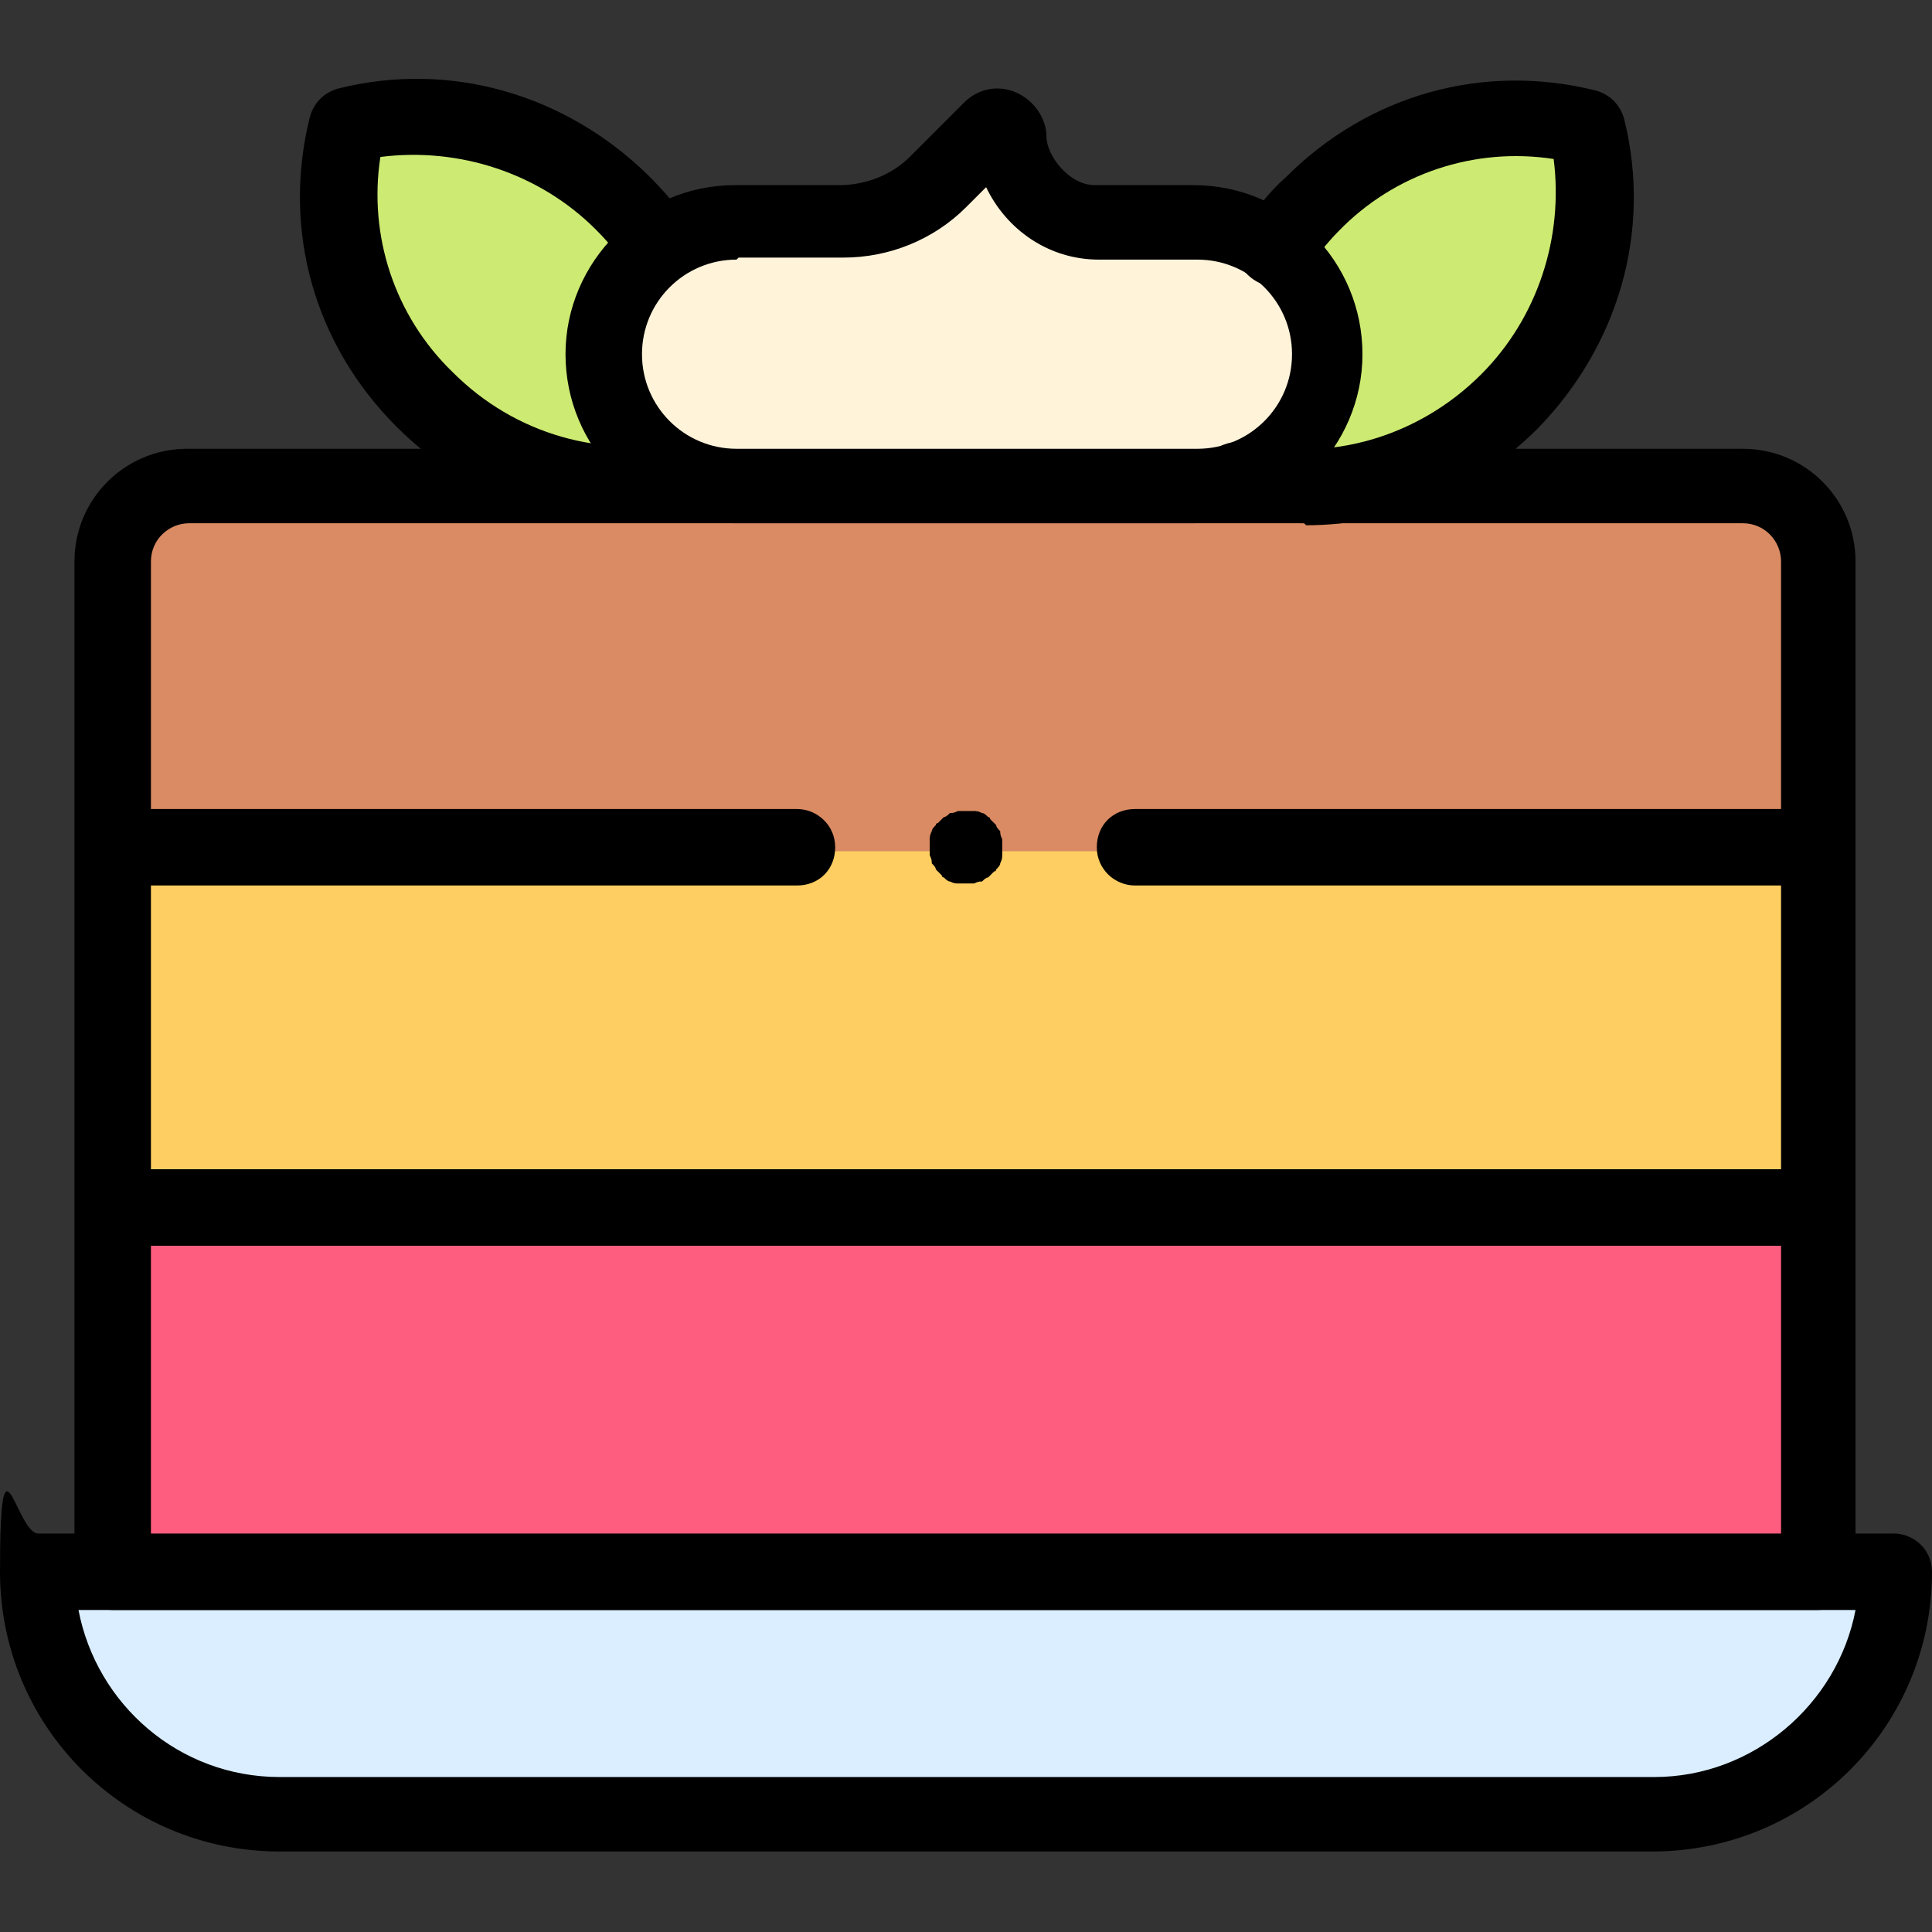 <?xml version="1.0" encoding="UTF-8"?>
<svg xmlns="http://www.w3.org/2000/svg" version="1.1" xmlns:svg="http://www.w3.org/2000/svg" xmlns:xlink="http://www.w3.org/1999/xlink" viewBox="0 0 96 96">
  <rect x="0" y="0" width="96" height="96" fill="#333333" stroke="none"/>
  <defs>
    <style>
      .cls-1 {
        fill: #fff3da;
      }

      .cls-2 {
        fill: none;
      }

      .cls-3 {
        fill: #da8b63;
      }

      .cls-4 {
        fill: #cdeb72;
      }

      .cls-5 {
        fill: #ffce62;
      }

      .cls-6 {
        fill: #ff5d7f;
      }

      .cls-7 {
        clip-path: url(#clippath);
      }

      .cls-8 {
        fill: #daeeff;
      }
    </style>
    <clipPath id="clippath">
      <rect class="cls-2" width="96" height="96"/>
    </clipPath>
  </defs>
  <!-- Generator: Adobe Illustrator 28.7.3, SVG Export Plug-In . SVG Version: 1.2.0 Build 164)  -->
  <g>
    <g id="svg4905">
      <g id="g4911">
        <g id="g4913">
          <g class="cls-7">
            <g id="g4915">
              <g id="g4921">
                <path id="path4923" class="cls-4" d="M30.8,10.1c3.7,3.7,5,8.9,3.8,13.6-4.7,1.1-9.9-.1-13.6-3.8-3.7-3.7-5-8.9-3.8-13.6,4.7-1.1,9.9.1,13.6,3.8"/>
              </g>
              <g id="g4925">
                <path d="M31.2,26c-4.3,0-8.4-1.7-11.5-4.8-4.1-4.1-5.7-9.8-4.3-15.4.2-.7.7-1.2,1.4-1.4,5.6-1.4,11.3.3,15.4,4.3.8.8,1.5,1.6,2.1,2.5.6.9.3,2-.5,2.6-.9.6-2,.3-2.6-.5-.5-.7-1-1.3-1.6-1.9-2.8-2.8-6.8-4.1-10.7-3.6-.6,3.9.7,7.9,3.6,10.7,3.1,3.1,7.4,4.3,11.7,3.4,1-.2,2,.4,2.2,1.4.2,1-.4,2-1.4,2.2-1.2.3-2.4.4-3.7.4Z"/>
              </g>
              <path id="path4929" class="cls-6" d="M90.4,60H5.6v18.1h84.8v-18.1Z"/>
              <path id="path4931" class="cls-5" d="M90.4,42.1H5.6v18.1h84.8v-18.1Z"/>
              <g id="g4933">
                <path id="path4935" class="cls-3" d="M86.6,24.1H9.4c-2.1,0-3.8,1.7-3.8,3.8v14.4h84.8v-14.4c0-2.1-1.7-3.8-3.8-3.8"/>
              </g>
              <g id="g4937">
                <path id="path4939" class="cls-8" d="M82.1,90.1H13.9c-6.6,0-12-5.4-12-12h92.2c0,6.6-5.4,12-12,12"/>
              </g>
              <g id="g4941">
                <path d="M82.1,92H13.9c-7.7,0-13.9-6.2-13.9-13.9s.8-1.9,1.9-1.9h92.2c1,0,1.9.8,1.9,1.9,0,7.7-6.2,13.9-13.9,13.9ZM3.9,80c.9,4.7,5,8.3,10,8.3h68.3c4.9,0,9.1-3.6,10-8.3H3.9Z"/>
              </g>
              <g id="g4945">
                <path d="M90.4,80H5.6c-1,0-1.9-.8-1.9-1.9V27.9c0-3.1,2.5-5.6,5.6-5.6h77.3c3.1,0,5.6,2.5,5.6,5.6v50.2c0,1-.8,1.9-1.9,1.9ZM7.5,76.3h81V27.9c0-1-.8-1.9-1.9-1.9H9.4c-1,0-1.9.8-1.9,1.9v48.4Z"/>
              </g>
              <g id="g4949">
                <path d="M90.1,44h-33.7c-1,0-1.9-.8-1.9-1.9s.8-1.9,1.9-1.9h33.7c1,0,1.9.8,1.9,1.9s-.8,1.9-1.9,1.9Z"/>
              </g>
              <g id="g4953">
                <path d="M39.6,44H5.9c-1,0-1.9-.8-1.9-1.9s.8-1.9,1.9-1.9h33.7c1,0,1.9.8,1.9,1.9s-.8,1.9-1.9,1.9Z"/>
              </g>
              <g id="g4957">
                <path d="M90.1,61.9H5.9c-1,0-1.9-.8-1.9-1.9s.8-1.9,1.9-1.9h84.2c1,0,1.9.8,1.9,1.9s-.8,1.9-1.9,1.9Z"/>
              </g>
              <g id="g4961">
                <path id="path4963" class="cls-4" d="M65.2,10.1c-3.7,3.7-5,8.9-3.8,13.6,4.7,1.1,9.9-.1,13.6-3.8,3.7-3.7,5-8.9,3.8-13.6-4.7-1.1-9.9.1-13.6,3.8"/>
              </g>
              <g id="g4965">
                <path id="path4967" class="cls-1" d="M59.4,11h-4.9c-2.4,0-4.3-1.9-4.3-4.3s-.6-.7-.9-.4l-2.7,2.7c-1.3,1.3-3,2-4.8,2h-5.2c-3.6,0-6.6,2.9-6.6,6.6s2.9,6.6,6.6,6.6h22.9c3.6,0,6.6-2.9,6.6-6.6s-2.9-6.6-6.6-6.6"/>
              </g>
              <g id="g4969">
                <path d="M59.4,26h-22.9c-4.7,0-8.4-3.8-8.4-8.4s3.8-8.4,8.4-8.4h5.2c1.3,0,2.6-.5,3.5-1.4l2.7-2.7c.7-.7,1.7-.9,2.6-.5.9.4,1.5,1.3,1.5,2.2s1.1,2.4,2.4,2.4h4.9c4.7,0,8.4,3.8,8.4,8.4s-3.8,8.4-8.4,8.4ZM36.6,12.9c-2.6,0-4.7,2.1-4.7,4.7s2.1,4.7,4.7,4.7h22.9c2.6,0,4.7-2.1,4.7-4.7s-2.1-4.7-4.7-4.7h-4.9c-2.5,0-4.6-1.5-5.6-3.6l-1,1c-1.6,1.6-3.8,2.5-6.1,2.5h-5.2Z"/>
              </g>
              <g id="g4973">
                <path d="M64.8,26c-1.2,0-2.4-.1-3.7-.4-1-.2-1.6-1.2-1.4-2.2.2-1,1.2-1.6,2.2-1.4,4.2,1,8.6-.3,11.7-3.4,2.8-2.8,4.1-6.8,3.6-10.7-3.9-.6-7.9.7-10.7,3.6-.6.6-1.1,1.3-1.6,1.9-.6.9-1.7,1.1-2.6.5-.9-.6-1.1-1.7-.5-2.6.6-.9,1.3-1.8,2.1-2.5,4.1-4.1,9.8-5.7,15.4-4.3.7.2,1.2.7,1.4,1.4,1.4,5.6-.3,11.3-4.3,15.4-3.1,3.1-7.2,4.8-11.5,4.8Z"/>
              </g>
              <g id="g4977">
                <path d="M48,43.9c0,0-.1,0-.2,0,0,0-.1,0-.2,0-.1,0-.2,0-.4-.1-.1,0-.2-.1-.3-.2,0,0-.1,0-.1-.1,0,0,0,0-.1-.1,0,0,0,0-.1-.1,0,0,0,0-.1-.1,0-.1-.1-.2-.2-.3,0-.1,0-.2-.1-.4,0,0,0-.1,0-.2,0,0,0-.1,0-.2s0-.1,0-.2c0,0,0-.1,0-.2,0-.1,0-.2.1-.4,0-.1.1-.2.2-.3,0,0,0-.1.1-.1,0,0,0,0,.1-.1s0,0,.1-.1c0,0,0,0,.1-.1.1,0,.2-.1.3-.2.1,0,.2,0,.4-.1,0,0,.1,0,.2,0,.1,0,.2,0,.4,0,0,0,.1,0,.2,0,.1,0,.2,0,.4.1.1,0,.2.1.3.2,0,0,.1,0,.1.1,0,0,0,0,.1.1,0,0,0,0,.1.1,0,0,0,0,.1.1,0,.1.1.2.2.3,0,.1,0,.2.1.4,0,0,0,.1,0,.2,0,0,0,.1,0,.2s0,.1,0,.2c0,0,0,.1,0,.2,0,.1,0,.2-.1.4,0,.1-.1.2-.2.3,0,0,0,.1-.1.1,0,0,0,0-.1.1,0,0,0,0-.1.1,0,0,0,0-.1.1-.1,0-.2.1-.3.2-.1,0-.2,0-.4.1,0,0-.1,0-.2,0,0,0-.1,0-.2,0Z"/>
              </g>
            </g>
          </g>
        </g>
      </g>
    </g>
  </g>
</svg>
